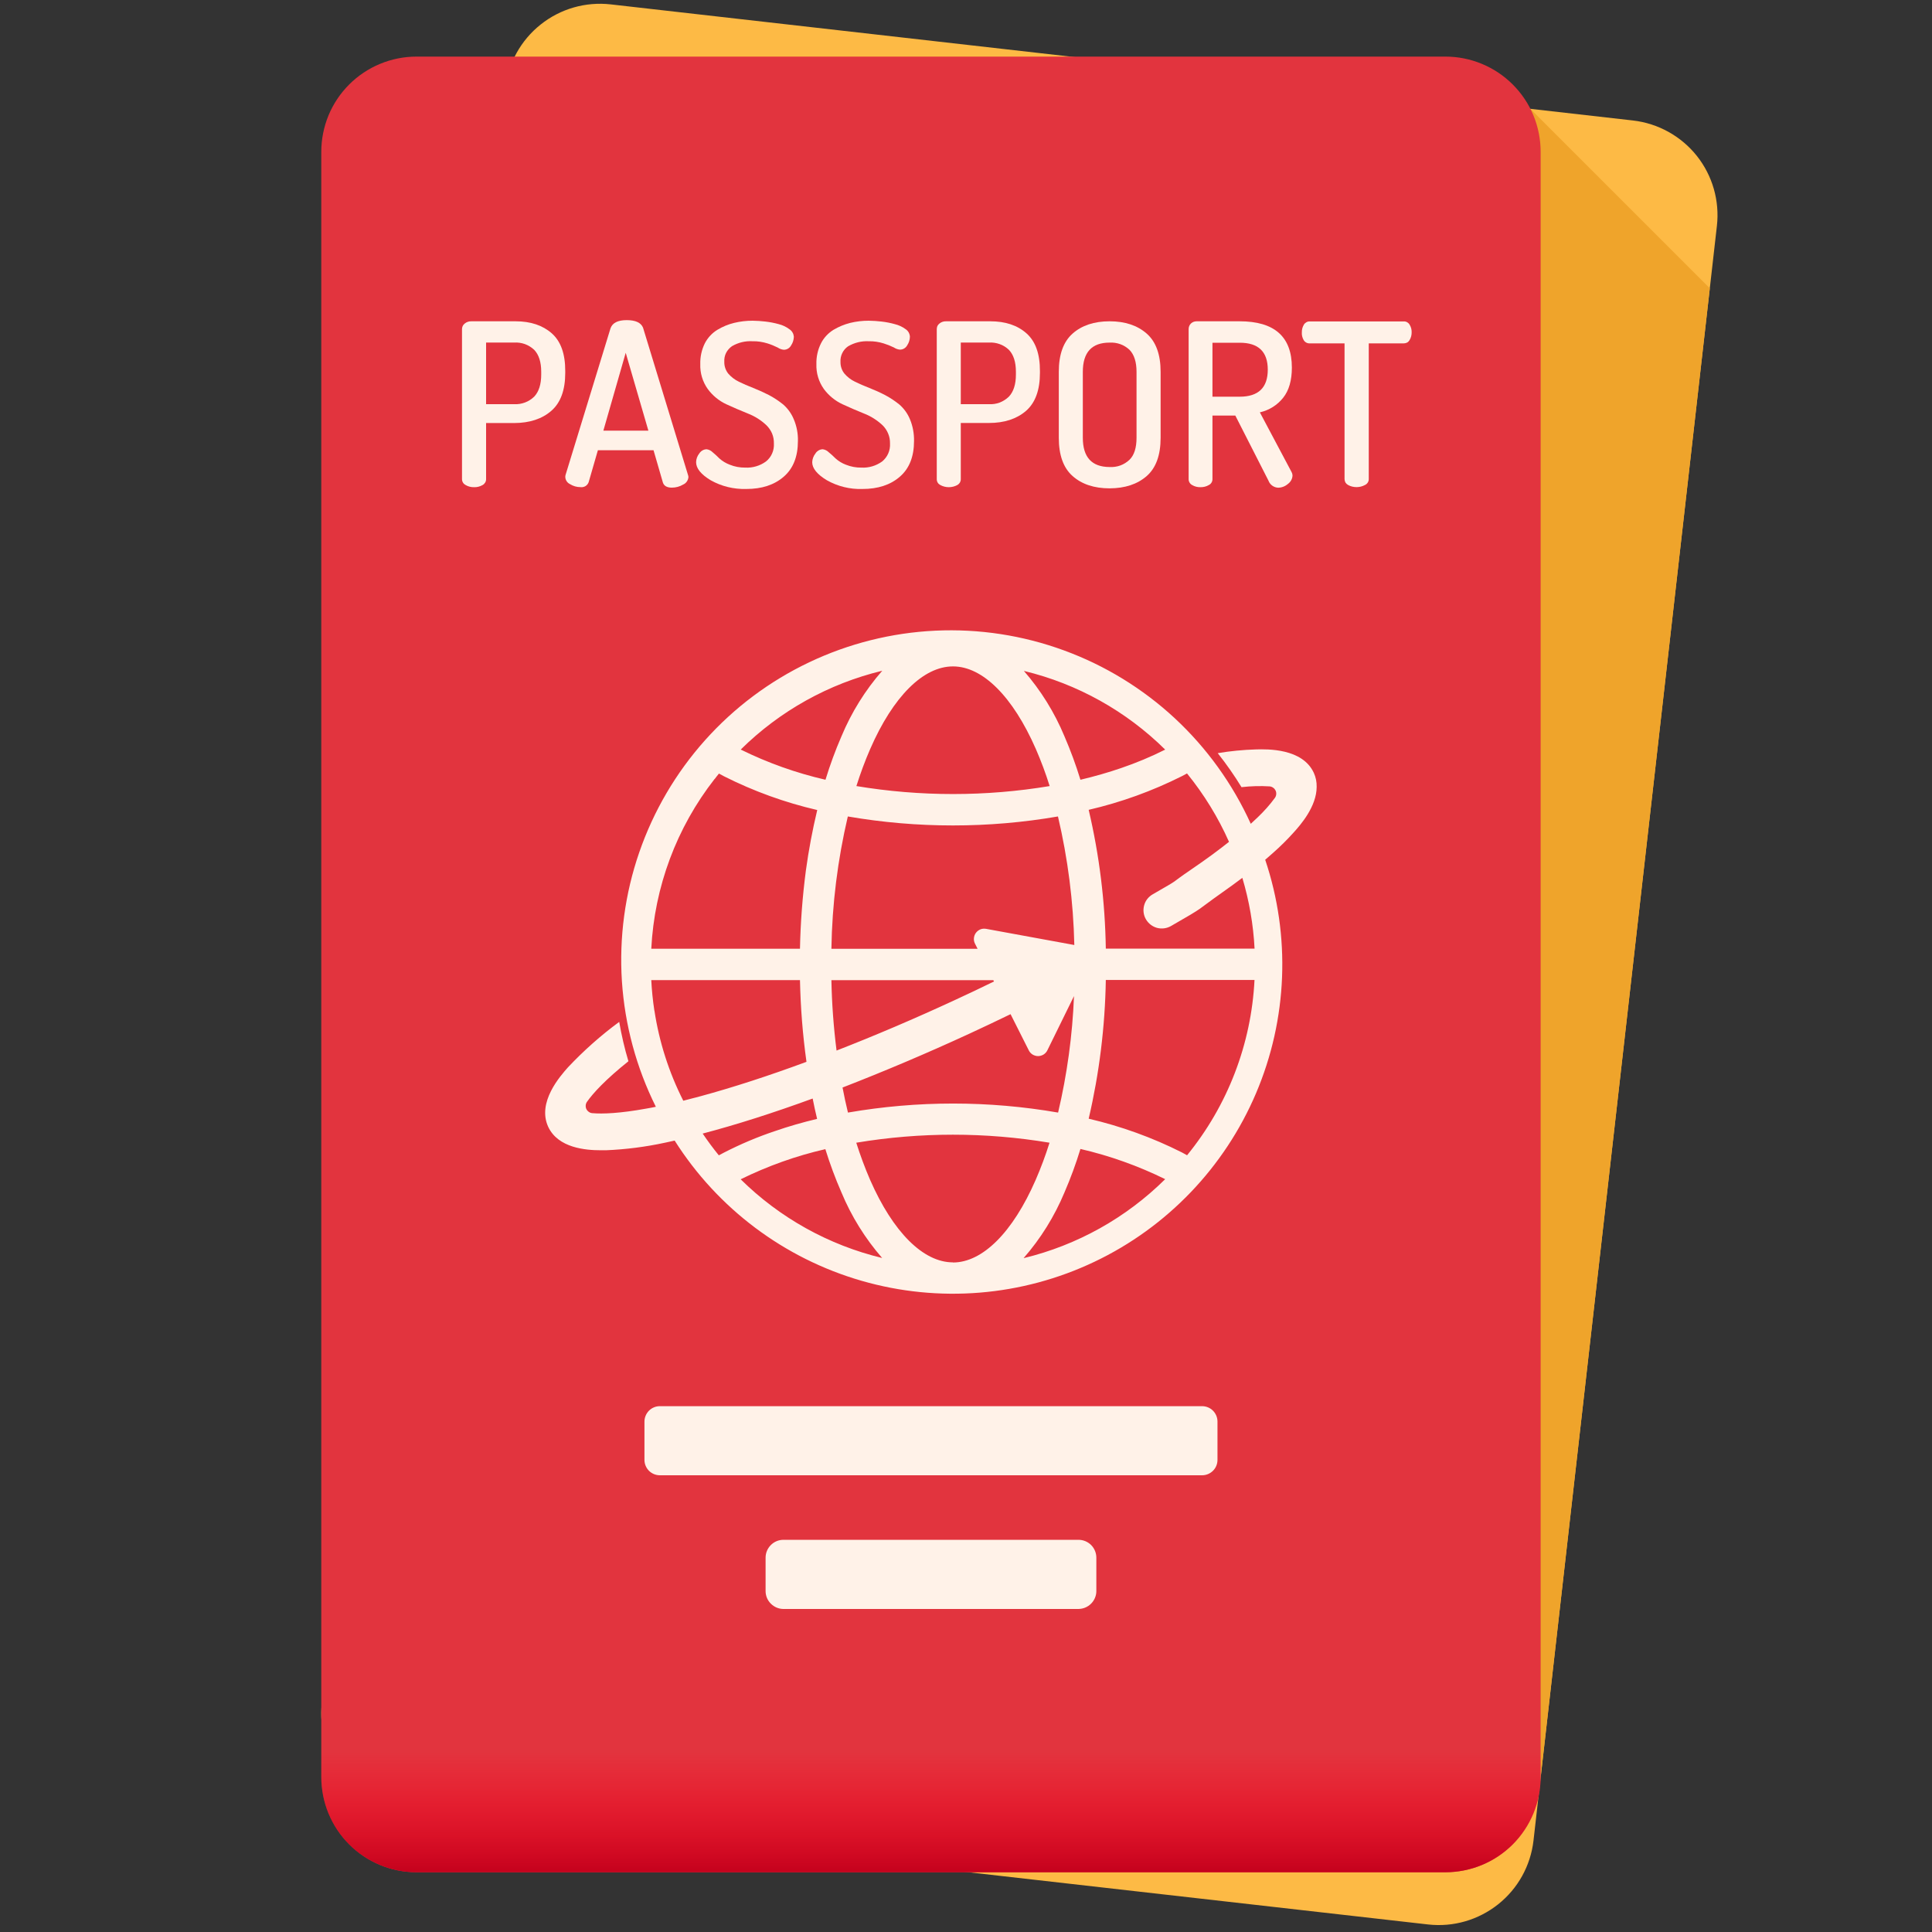 <svg width="30" height="30" viewBox="0 0 30 30" fill="none" xmlns="http://www.w3.org/2000/svg">
<rect x="0" y="0" width="30" height="30" fill="#333333" stroke="none"/>
<path d="M26.66 3.507L23.812 28.581C23.767 28.971 23.57 29.326 23.263 29.57C22.956 29.814 22.566 29.927 22.176 29.883L6.301 28.08C5.911 28.035 5.555 27.838 5.311 27.531C5.067 27.225 4.954 26.834 4.998 26.444L7.846 1.37C7.891 0.981 8.088 0.625 8.395 0.381C8.702 0.136 9.093 0.024 9.483 0.068L25.358 1.871C25.747 1.916 26.103 2.113 26.348 2.42C26.592 2.727 26.704 3.118 26.66 3.507Z" fill="#FDBA45"/>
<path d="M23.763 1.69L23.923 27.593L23.924 27.591L26.55 4.477L23.763 1.69Z" fill="#EFA42B"/>
<path d="M23.923 2.358V27.593C23.923 27.985 23.767 28.361 23.49 28.639C23.213 28.916 22.837 29.072 22.444 29.072H6.467C6.075 29.072 5.699 28.916 5.422 28.639C5.144 28.361 4.989 27.985 4.989 27.593V2.358C4.989 2.164 5.027 1.972 5.101 1.792C5.175 1.613 5.284 1.45 5.422 1.312C5.559 1.175 5.722 1.066 5.901 0.992C6.081 0.917 6.273 0.879 6.467 0.879H22.444C22.639 0.879 22.831 0.917 23.011 0.992C23.19 1.066 23.353 1.175 23.49 1.312C23.628 1.45 23.737 1.613 23.811 1.792C23.885 1.972 23.923 2.164 23.923 2.358Z" fill="#E2343E"/>
<path d="M23.923 26.411V27.593C23.923 27.985 23.767 28.361 23.49 28.639C23.213 28.916 22.837 29.072 22.444 29.072H6.467C6.075 29.072 5.699 28.916 5.422 28.639C5.144 28.361 4.989 27.985 4.989 27.593V26.411H23.923Z" fill="url(#paint0_linear_24_2606)"/>
<path d="M20.401 12.001C20.225 11.619 19.681 11.632 19.502 11.637C19.303 11.643 19.105 11.662 18.909 11.695C19.043 11.864 19.166 12.04 19.278 12.223C19.424 12.206 19.57 12.202 19.716 12.211C19.735 12.213 19.754 12.22 19.77 12.232C19.787 12.243 19.799 12.259 19.808 12.277C19.816 12.295 19.819 12.315 19.817 12.335C19.815 12.355 19.808 12.374 19.796 12.39C19.718 12.497 19.629 12.596 19.533 12.688C19.499 12.72 19.462 12.755 19.422 12.792C19.141 12.173 18.74 11.616 18.242 11.153C17.744 10.691 17.158 10.332 16.52 10.099C15.881 9.865 15.203 9.761 14.524 9.793C13.845 9.825 13.179 9.992 12.565 10.284C11.951 10.576 11.401 10.987 10.948 11.494C10.495 12.001 10.148 12.593 9.926 13.236C9.704 13.878 9.613 14.559 9.657 15.237C9.702 15.915 9.881 16.578 10.184 17.186C10.134 17.197 10.084 17.206 10.037 17.214C9.622 17.289 9.356 17.299 9.197 17.285C9.178 17.284 9.159 17.277 9.143 17.265C9.127 17.254 9.114 17.239 9.105 17.221C9.097 17.204 9.093 17.184 9.095 17.164C9.096 17.145 9.103 17.126 9.114 17.11C9.209 16.974 9.401 16.765 9.758 16.479C9.698 16.279 9.651 16.075 9.615 15.868C9.328 16.079 9.062 16.316 8.818 16.575C8.701 16.708 8.337 17.114 8.512 17.496C8.666 17.828 9.098 17.861 9.327 17.861H9.412C9.719 17.848 10.024 17.809 10.325 17.744L10.476 17.711C11.145 18.767 12.177 19.541 13.378 19.888C14.579 20.235 15.865 20.13 16.994 19.593C18.122 19.057 19.015 18.125 19.504 16.975C19.993 15.825 20.044 14.535 19.646 13.35L19.764 13.247C19.88 13.145 19.99 13.036 20.093 12.921C20.19 12.813 20.445 12.526 20.445 12.218C20.447 12.143 20.432 12.069 20.401 12.001ZM15.903 10.419C16.731 10.619 17.488 11.042 18.093 11.64C17.872 11.751 17.644 11.846 17.41 11.926C17.209 11.995 16.997 12.056 16.777 12.108C16.707 11.879 16.624 11.654 16.529 11.434C16.375 11.063 16.162 10.72 15.898 10.417L15.903 10.419ZM12.91 15.22H15.424L15.435 15.24C15.232 15.339 15.027 15.437 14.818 15.533C14.198 15.82 13.581 16.083 12.99 16.313C12.944 15.95 12.917 15.585 12.91 15.219V15.22ZM15.312 14.423C15.283 14.418 15.252 14.42 15.224 14.431C15.197 14.442 15.172 14.461 15.154 14.485C15.136 14.509 15.126 14.537 15.123 14.567C15.12 14.597 15.126 14.627 15.14 14.654L15.18 14.733H12.91C12.921 14.041 13.007 13.351 13.165 12.678C14.245 12.864 15.349 12.864 16.428 12.678C16.582 13.332 16.667 14.001 16.682 14.674L15.312 14.423ZM15.059 16.048C15.272 15.95 15.483 15.849 15.692 15.748L15.975 16.31C15.988 16.337 16.009 16.359 16.034 16.375C16.06 16.39 16.089 16.399 16.119 16.399C16.149 16.399 16.178 16.39 16.204 16.375C16.229 16.359 16.25 16.337 16.263 16.31L16.677 15.467C16.653 16.076 16.57 16.682 16.43 17.276C15.351 17.089 14.247 17.089 13.167 17.276C13.136 17.149 13.108 17.019 13.083 16.887C13.717 16.641 14.383 16.36 15.059 16.048ZM14.799 10.348C15.259 10.348 15.728 10.817 16.084 11.629C16.166 11.818 16.238 12.01 16.299 12.206C15.306 12.371 14.292 12.371 13.298 12.206C13.36 12.01 13.431 11.817 13.513 11.629C13.868 10.815 14.337 10.348 14.797 10.348H14.799ZM13.699 10.416C13.434 10.719 13.221 11.062 13.066 11.434C12.971 11.653 12.888 11.879 12.818 12.108C12.363 12.003 11.921 11.846 11.502 11.639C12.109 11.039 12.868 10.616 13.697 10.416H13.699ZM11.099 12.095C11.12 12.066 11.142 12.039 11.164 12.012C11.19 12.026 11.216 12.041 11.242 12.054C11.702 12.286 12.188 12.462 12.69 12.578C12.616 12.887 12.557 13.2 12.514 13.515C12.461 13.919 12.43 14.325 12.422 14.732H10.113C10.162 13.773 10.505 12.852 11.097 12.095H11.099ZM10.161 15.693C10.137 15.536 10.121 15.378 10.113 15.219H12.422C12.431 15.644 12.464 16.068 12.523 16.488C11.937 16.705 11.382 16.885 10.882 17.021C10.787 17.047 10.697 17.07 10.61 17.092C10.387 16.652 10.236 16.18 10.162 15.693H10.161ZM11.162 17.94C11.073 17.831 10.99 17.718 10.911 17.602C11.429 17.466 12.006 17.282 12.619 17.058C12.64 17.165 12.663 17.271 12.688 17.374C12.461 17.428 12.242 17.491 12.032 17.564C11.76 17.655 11.496 17.767 11.241 17.898L11.162 17.94ZM11.501 18.312C11.92 18.106 12.361 17.948 12.816 17.844C12.887 18.072 12.97 18.297 13.066 18.516C13.22 18.887 13.434 19.231 13.698 19.534C12.868 19.334 12.109 18.912 11.501 18.312H11.501ZM14.797 19.602C14.336 19.602 13.867 19.133 13.511 18.321C13.429 18.132 13.358 17.939 13.296 17.744C14.29 17.578 15.304 17.578 16.297 17.744C16.236 17.939 16.164 18.132 16.082 18.321C15.726 19.137 15.257 19.604 14.797 19.604L14.797 19.602ZM15.896 19.534C16.161 19.231 16.374 18.887 16.529 18.516C16.624 18.296 16.707 18.071 16.777 17.841C17.232 17.946 17.674 18.104 18.093 18.31C17.486 18.911 16.727 19.335 15.897 19.536L15.896 19.534ZM18.431 17.938L18.353 17.895C17.893 17.663 17.407 17.488 16.905 17.371C17.07 16.665 17.159 15.943 17.171 15.217H19.48C19.43 16.213 19.063 17.167 18.432 17.94L18.431 17.938ZM19.48 14.73H17.171C17.16 14.004 17.071 13.282 16.905 12.575C17.407 12.459 17.893 12.283 18.353 12.052L18.432 12.01C18.695 12.334 18.915 12.691 19.084 13.072C18.923 13.2 18.733 13.341 18.502 13.498C18.116 13.761 18.381 13.61 17.899 13.887C17.833 13.925 17.785 13.986 17.766 14.059C17.746 14.132 17.756 14.21 17.794 14.275C17.832 14.34 17.894 14.388 17.966 14.408C18.039 14.427 18.117 14.417 18.182 14.38C18.745 14.057 18.548 14.162 18.982 13.856C19.091 13.78 19.194 13.704 19.291 13.631C19.398 13.989 19.462 14.359 19.481 14.732L19.48 14.73Z" fill="#FFF2E8"/>
<path d="M7.174 7.442V5.109C7.174 5.093 7.178 5.077 7.185 5.062C7.192 5.048 7.202 5.035 7.215 5.025C7.244 5 7.281 4.988 7.319 4.989H8.006C8.24 4.989 8.427 5.052 8.568 5.176C8.708 5.3 8.778 5.495 8.777 5.762V5.79C8.777 6.058 8.705 6.254 8.56 6.38C8.416 6.505 8.224 6.568 7.985 6.569H7.548V7.442C7.548 7.46 7.543 7.478 7.533 7.494C7.523 7.51 7.51 7.523 7.493 7.532C7.453 7.555 7.407 7.567 7.361 7.565C7.315 7.566 7.27 7.555 7.231 7.532C7.214 7.523 7.2 7.511 7.19 7.495C7.18 7.479 7.174 7.46 7.174 7.442ZM7.548 6.276H7.985C8.042 6.279 8.099 6.27 8.152 6.25C8.205 6.23 8.254 6.199 8.295 6.159C8.367 6.083 8.404 5.968 8.404 5.816V5.773C8.404 5.621 8.367 5.507 8.295 5.432C8.253 5.393 8.205 5.363 8.151 5.343C8.098 5.324 8.041 5.316 7.985 5.319H7.548V6.276Z" fill="#FFF2E8"/>
<path d="M8.778 7.409C8.777 7.399 8.779 7.388 8.781 7.378L9.48 5.098C9.51 5.013 9.594 4.971 9.731 4.971C9.869 4.971 9.953 5.01 9.985 5.088L10.683 7.374C10.687 7.384 10.689 7.396 10.69 7.407C10.688 7.432 10.68 7.456 10.665 7.477C10.651 7.498 10.631 7.514 10.608 7.524C10.555 7.556 10.494 7.572 10.432 7.572C10.358 7.572 10.312 7.546 10.294 7.495L10.148 6.991H9.284L9.141 7.486C9.132 7.512 9.114 7.535 9.09 7.549C9.066 7.563 9.038 7.568 9.011 7.564C8.955 7.564 8.9 7.548 8.852 7.518C8.831 7.508 8.813 7.493 8.8 7.474C8.787 7.455 8.779 7.432 8.778 7.409ZM9.369 6.687H10.068L9.716 5.478L9.369 6.687Z" fill="#FFF2E8"/>
<path d="M10.809 7.177C10.81 7.128 10.827 7.081 10.858 7.042C10.87 7.023 10.886 7.007 10.906 6.995C10.926 6.983 10.948 6.977 10.971 6.976C11.006 6.98 11.039 6.996 11.064 7.021C11.1 7.051 11.136 7.083 11.171 7.119C11.218 7.161 11.273 7.194 11.332 7.216C11.408 7.247 11.49 7.262 11.573 7.261C11.688 7.267 11.802 7.233 11.895 7.165C11.936 7.132 11.969 7.089 11.99 7.04C12.011 6.992 12.02 6.939 12.017 6.886C12.018 6.833 12.009 6.781 11.989 6.732C11.968 6.683 11.938 6.639 11.9 6.602C11.817 6.524 11.72 6.463 11.615 6.422C11.503 6.377 11.391 6.329 11.278 6.277C11.164 6.224 11.066 6.143 10.991 6.042C10.91 5.929 10.869 5.792 10.874 5.653C10.871 5.542 10.895 5.432 10.944 5.332C10.989 5.245 11.056 5.172 11.14 5.121C11.22 5.073 11.307 5.036 11.399 5.014C11.493 4.991 11.589 4.98 11.686 4.98C11.752 4.981 11.819 4.985 11.884 4.993C11.954 5.001 12.023 5.014 12.091 5.033C12.152 5.048 12.209 5.075 12.259 5.113C12.279 5.126 12.295 5.143 12.307 5.164C12.319 5.184 12.325 5.207 12.327 5.23C12.325 5.278 12.311 5.324 12.284 5.364C12.273 5.384 12.257 5.401 12.237 5.413C12.217 5.425 12.195 5.431 12.171 5.431C12.137 5.428 12.105 5.416 12.077 5.397C12.025 5.371 11.971 5.349 11.916 5.332C11.841 5.309 11.763 5.297 11.685 5.299C11.574 5.292 11.463 5.319 11.367 5.375C11.328 5.402 11.296 5.438 11.274 5.481C11.253 5.523 11.244 5.571 11.247 5.618C11.245 5.684 11.267 5.749 11.308 5.801C11.354 5.854 11.41 5.897 11.473 5.927C11.539 5.96 11.614 5.992 11.696 6.024C11.779 6.057 11.861 6.094 11.941 6.135C12.02 6.177 12.094 6.226 12.163 6.282C12.234 6.345 12.29 6.423 12.326 6.511C12.371 6.617 12.393 6.732 12.39 6.847C12.39 7.09 12.317 7.275 12.17 7.402C12.023 7.53 11.829 7.593 11.587 7.593C11.394 7.598 11.203 7.552 11.035 7.457C10.884 7.366 10.809 7.272 10.809 7.177Z" fill="#FFF2E8"/>
<path d="M12.612 7.177C12.614 7.128 12.631 7.081 12.662 7.042C12.673 7.023 12.69 7.007 12.71 6.995C12.729 6.983 12.751 6.977 12.774 6.976C12.809 6.98 12.842 6.996 12.867 7.021C12.903 7.051 12.94 7.083 12.975 7.119C13.022 7.161 13.076 7.194 13.135 7.216C13.212 7.247 13.294 7.262 13.376 7.261C13.492 7.267 13.605 7.233 13.699 7.165C13.739 7.132 13.772 7.089 13.793 7.04C13.814 6.992 13.823 6.939 13.82 6.886C13.821 6.833 13.812 6.781 13.791 6.732C13.771 6.683 13.741 6.639 13.703 6.602C13.62 6.525 13.524 6.463 13.418 6.422C13.307 6.377 13.194 6.329 13.082 6.277C12.968 6.224 12.869 6.143 12.794 6.042C12.713 5.929 12.672 5.792 12.677 5.653C12.674 5.542 12.698 5.432 12.748 5.332C12.792 5.245 12.86 5.172 12.943 5.121C13.024 5.073 13.111 5.037 13.202 5.014C13.296 4.991 13.392 4.98 13.489 4.98C13.556 4.981 13.622 4.985 13.688 4.993C13.758 5.001 13.826 5.014 13.894 5.033C13.955 5.048 14.012 5.074 14.062 5.111C14.082 5.124 14.098 5.141 14.11 5.162C14.121 5.182 14.128 5.205 14.129 5.228C14.128 5.276 14.114 5.322 14.087 5.362C14.076 5.382 14.06 5.399 14.04 5.411C14.02 5.423 13.997 5.429 13.974 5.429C13.94 5.426 13.908 5.414 13.879 5.395C13.828 5.37 13.775 5.349 13.72 5.332C13.645 5.309 13.567 5.297 13.489 5.299C13.377 5.293 13.265 5.321 13.168 5.378C13.129 5.405 13.098 5.442 13.078 5.484C13.057 5.527 13.048 5.574 13.051 5.621C13.05 5.686 13.071 5.75 13.112 5.801C13.157 5.854 13.213 5.897 13.276 5.927C13.342 5.96 13.417 5.992 13.499 6.024C13.583 6.057 13.665 6.094 13.744 6.135C13.823 6.177 13.897 6.226 13.966 6.282C14.038 6.345 14.094 6.423 14.13 6.511C14.174 6.617 14.195 6.732 14.193 6.847C14.193 7.09 14.12 7.275 13.973 7.402C13.826 7.53 13.632 7.593 13.39 7.593C13.198 7.599 13.007 7.552 12.839 7.457C12.688 7.366 12.612 7.272 12.612 7.177Z" fill="#FFF2E8"/>
<path d="M14.546 7.442V5.109C14.546 5.093 14.55 5.077 14.556 5.062C14.563 5.048 14.574 5.035 14.586 5.025C14.615 5 14.652 4.988 14.69 4.989H15.377C15.611 4.989 15.798 5.051 15.939 5.176C16.079 5.3 16.149 5.495 16.148 5.762V5.79C16.148 6.058 16.076 6.254 15.932 6.38C15.787 6.505 15.595 6.568 15.356 6.568H14.919V7.442C14.919 7.46 14.914 7.478 14.905 7.494C14.895 7.51 14.881 7.523 14.865 7.532C14.824 7.554 14.779 7.565 14.733 7.565C14.688 7.565 14.642 7.554 14.602 7.532C14.585 7.523 14.571 7.511 14.561 7.495C14.551 7.479 14.546 7.46 14.546 7.442ZM14.919 6.276H15.356C15.413 6.279 15.47 6.271 15.523 6.251C15.576 6.23 15.625 6.199 15.666 6.159C15.738 6.083 15.775 5.968 15.775 5.816V5.773C15.775 5.621 15.738 5.507 15.666 5.432C15.625 5.393 15.576 5.362 15.522 5.343C15.469 5.324 15.412 5.316 15.356 5.319H14.919V6.276Z" fill="#FFF2E8"/>
<path d="M16.441 6.797V5.774C16.441 5.505 16.512 5.307 16.655 5.18C16.798 5.053 16.99 4.989 17.23 4.989C17.469 4.989 17.661 5.053 17.806 5.18C17.95 5.307 18.022 5.505 18.022 5.774V6.797C18.022 7.067 17.95 7.266 17.806 7.392C17.661 7.519 17.469 7.582 17.23 7.583C16.99 7.583 16.798 7.519 16.655 7.392C16.512 7.265 16.441 7.067 16.441 6.797ZM16.814 6.797C16.814 7.1 16.953 7.251 17.23 7.252C17.286 7.255 17.343 7.247 17.396 7.228C17.45 7.208 17.498 7.178 17.54 7.138C17.612 7.067 17.648 6.953 17.648 6.797V5.774C17.648 5.622 17.612 5.508 17.54 5.433C17.498 5.394 17.45 5.363 17.396 5.344C17.343 5.325 17.286 5.317 17.23 5.32C16.952 5.32 16.814 5.472 16.814 5.774V6.797Z" fill="#FFF2E8"/>
<path d="M18.457 7.441V5.109C18.457 5.093 18.46 5.078 18.466 5.063C18.472 5.049 18.481 5.035 18.492 5.024C18.504 5.013 18.517 5.004 18.532 4.998C18.548 4.992 18.564 4.989 18.58 4.989H19.249C19.79 4.989 20.06 5.229 20.06 5.708C20.06 5.906 20.015 6.063 19.925 6.176C19.834 6.291 19.706 6.371 19.563 6.403L20.056 7.331C20.065 7.347 20.07 7.366 20.07 7.384C20.069 7.41 20.062 7.435 20.049 7.458C20.037 7.48 20.019 7.5 19.998 7.515C19.956 7.552 19.901 7.573 19.845 7.573C19.812 7.571 19.781 7.56 19.754 7.54C19.728 7.521 19.708 7.494 19.697 7.464L19.182 6.453H18.827V7.441C18.827 7.46 18.822 7.478 18.812 7.494C18.802 7.51 18.789 7.523 18.772 7.531C18.732 7.555 18.686 7.566 18.64 7.565C18.595 7.566 18.55 7.555 18.512 7.532C18.495 7.523 18.481 7.51 18.472 7.494C18.462 7.478 18.457 7.46 18.457 7.441ZM18.827 6.16H19.249C19.54 6.16 19.686 6.02 19.686 5.74C19.686 5.461 19.54 5.321 19.249 5.322H18.827V6.16Z" fill="#FFF2E8"/>
<path d="M20.215 5.16C20.214 5.118 20.225 5.078 20.246 5.042C20.255 5.026 20.269 5.013 20.285 5.004C20.301 4.995 20.319 4.99 20.338 4.991H21.797C21.815 4.99 21.833 4.994 21.849 5.003C21.865 5.012 21.879 5.025 21.888 5.041C21.91 5.076 21.921 5.117 21.92 5.158C21.921 5.202 21.91 5.246 21.886 5.284C21.877 5.299 21.864 5.312 21.848 5.32C21.832 5.328 21.814 5.332 21.797 5.332H21.254V7.441C21.254 7.46 21.248 7.479 21.238 7.494C21.227 7.51 21.213 7.523 21.195 7.531C21.155 7.553 21.11 7.564 21.064 7.564C21.018 7.564 20.973 7.553 20.933 7.531C20.917 7.522 20.903 7.509 20.893 7.494C20.884 7.478 20.879 7.46 20.878 7.441V5.332H20.332C20.314 5.332 20.296 5.327 20.281 5.318C20.265 5.309 20.252 5.296 20.243 5.28C20.222 5.244 20.212 5.202 20.215 5.16Z" fill="#FFF2E8"/>
<path d="M12.166 23.91H16.746C16.82 23.91 16.89 23.939 16.943 23.991C16.995 24.044 17.024 24.114 17.024 24.188V24.706C17.024 24.779 16.994 24.85 16.942 24.902C16.89 24.954 16.82 24.983 16.746 24.984H12.166C12.092 24.984 12.022 24.954 11.97 24.902C11.917 24.85 11.888 24.779 11.888 24.706V24.188C11.888 24.114 11.917 24.044 11.97 23.991C12.022 23.939 12.092 23.91 12.166 23.91Z" fill="#FFF2E8"/>
<path d="M10.246 21.835H18.666C18.729 21.835 18.79 21.86 18.835 21.905C18.88 21.95 18.905 22.011 18.905 22.074V22.669C18.905 22.733 18.88 22.794 18.835 22.838C18.79 22.883 18.729 22.908 18.666 22.908H10.246C10.183 22.908 10.122 22.883 10.077 22.838C10.033 22.794 10.007 22.733 10.007 22.669V22.074C10.007 22.011 10.033 21.95 10.077 21.905C10.122 21.86 10.183 21.835 10.246 21.835Z" fill="#FFF2E8"/>
<defs>
<linearGradient id="paint0_linear_24_2606" x1="14.399" y1="27.197" x2="14.399" y2="29.138" gradientUnits="userSpaceOnUse">
<stop stop-color="#FF001C" stop-opacity="0"/>
<stop offset="1" stop-color="#C1001C"/>
</linearGradient>
</defs>
</svg>
